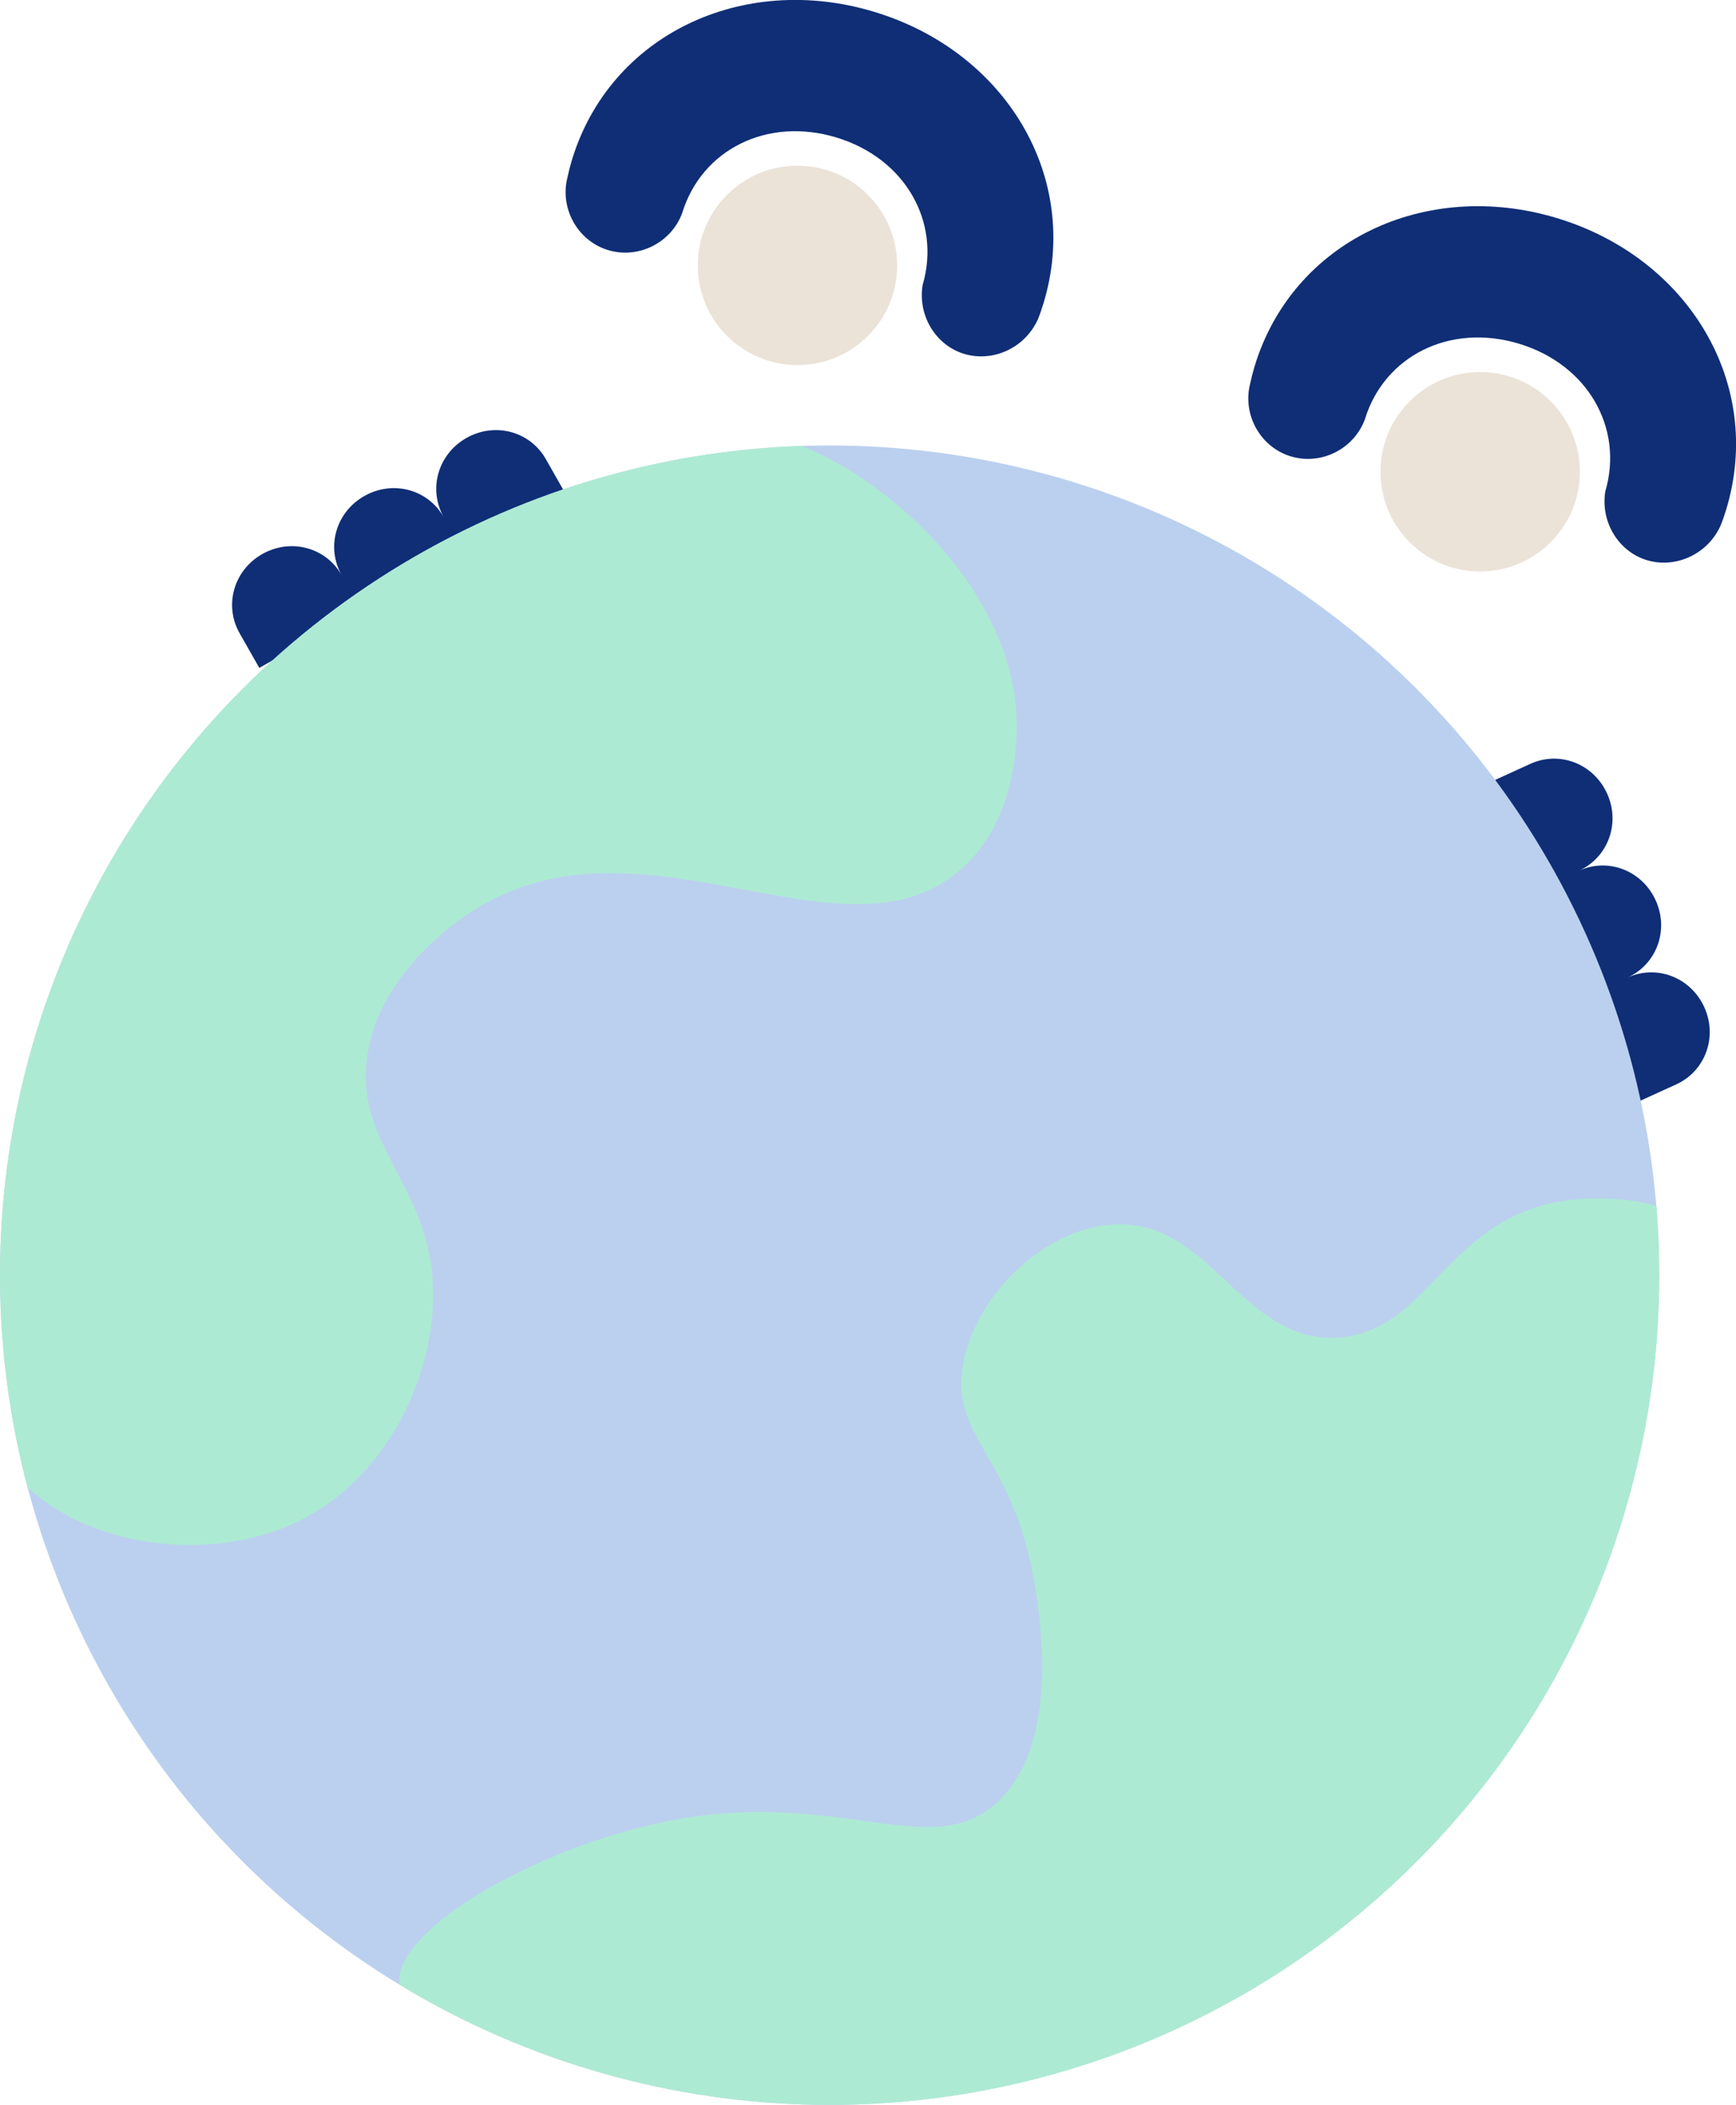 <svg xmlns="http://www.w3.org/2000/svg" id="Calque_2" data-name="Calque 2" viewBox="0 0 175 212.15"><defs><clipPath id="clippath"><circle cx="83.63" cy="128.53" r="83.63" style="fill:none"></circle></clipPath><style>.cls-3{fill:#ebe3d8}.cls-4{fill:#adead3}.cls-6{fill:#0f2e76}</style></defs><g id="Calque_1-2" data-name="Calque 1"><path class="cls-6" d="M68.79 21.41c1.96-6.31 8.53-9.66 15.5-7.56s10.58 8.53 8.72 14.87c-.49 2.96 1.17 5.83 3.83 6.83 2.93 1.1 6.39-.31 7.77-3.33.2-.47.39-1.03.59-1.68 3.82-12.65-3.8-25.34-17.08-29.35-13.28-4.01-26.66 2.33-30.48 14.98-.17.57-.32 1.15-.44 1.72-.78 3.12 1.01 6.33 4.01 7.29 3.08.99 6.49-.68 7.59-3.79z"></path><circle class="cls-3" cx="80.39" cy="26.75" r="10.05"></circle><path class="cls-6" d="M137.61 42.2c1.96-6.31 8.53-9.66 15.5-7.56s10.58 8.53 8.72 14.87c-.49 2.96 1.17 5.83 3.83 6.83 2.93 1.1 6.39-.31 7.77-3.33.2-.47.39-1.03.59-1.68 3.82-12.65-3.8-25.34-17.08-29.35s-26.66 2.33-30.48 14.98c-.17.57-.32 1.15-.44 1.72-.78 3.12 1.01 6.33 4.01 7.29 3.08.99 6.49-.68 7.59-3.79z"></path><circle class="cls-3" cx="149.21" cy="47.55" r="10.05"></circle><path class="cls-6" d="m165.31 110.97 3.66-1.67c2.94-1.34 4.2-4.79 2.83-7.79s-4.79-4.32-7.73-2.98c2.94-1.34 4.2-4.79 2.83-7.79s-4.79-4.32-7.73-2.98c2.94-1.34 4.2-4.79 2.83-7.79s-4.79-4.32-7.73-2.98l-3.66 1.67 14.69 32.3zM57.01 49.77l-1.99-3.5c-1.6-2.81-5.14-3.75-8.01-2.12s-3.87 5.16-2.28 7.97c-1.6-2.81-5.14-3.75-8.01-2.12s-3.87 5.16-2.28 7.97c-1.6-2.81-5.14-3.75-8.01-2.12s-3.87 5.16-2.28 7.97l1.99 3.5L57 49.79z"></path><circle cx="83.63" cy="128.53" r="83.63" style="fill:#bbd0ef"></circle><g style="clip-path:url(#clippath)"><path class="cls-4" d="M80.83 44.95c10.59 4.32 22.69 16.69 21.6 29.93-.17 2.08-.68 8.3-5.4 12.59C85.3 98.14 64.94 81 47.87 91.67c-1.66 1.04-9.36 6.13-10.79 14.39-1.64 9.47 6.65 13.38 6.59 24.58-.04 8.33-4.68 17.79-12.59 22.18-8.83 4.9-21.58 3.4-28.34-2.95-14.93-14.03-4.63-55.54 18.15-80.37 12.07-13.15 38.37-33.32 59.93-24.53zM40.25 200.04c-.6-5.76 14.73-14.28 28-16.66 16.61-2.98 25.81 4.4 32.37-1.8 7.44-7.02 3.35-23.78 3-25.18-2.53-9.94-7.56-12.03-6.59-18.58 1.02-6.86 7.9-13.85 14.99-14.39 10.01-.76 13.03 11.91 22.78 11.39 9.21-.49 10.98-12.02 22.9-13.79 4.34-.64 10.69-.1 14.26 3 11.47 9.96 2.64 53.72-23.98 76.13-39.07 32.89-106.53 11.42-107.73-.13z"></path></g></g></svg>